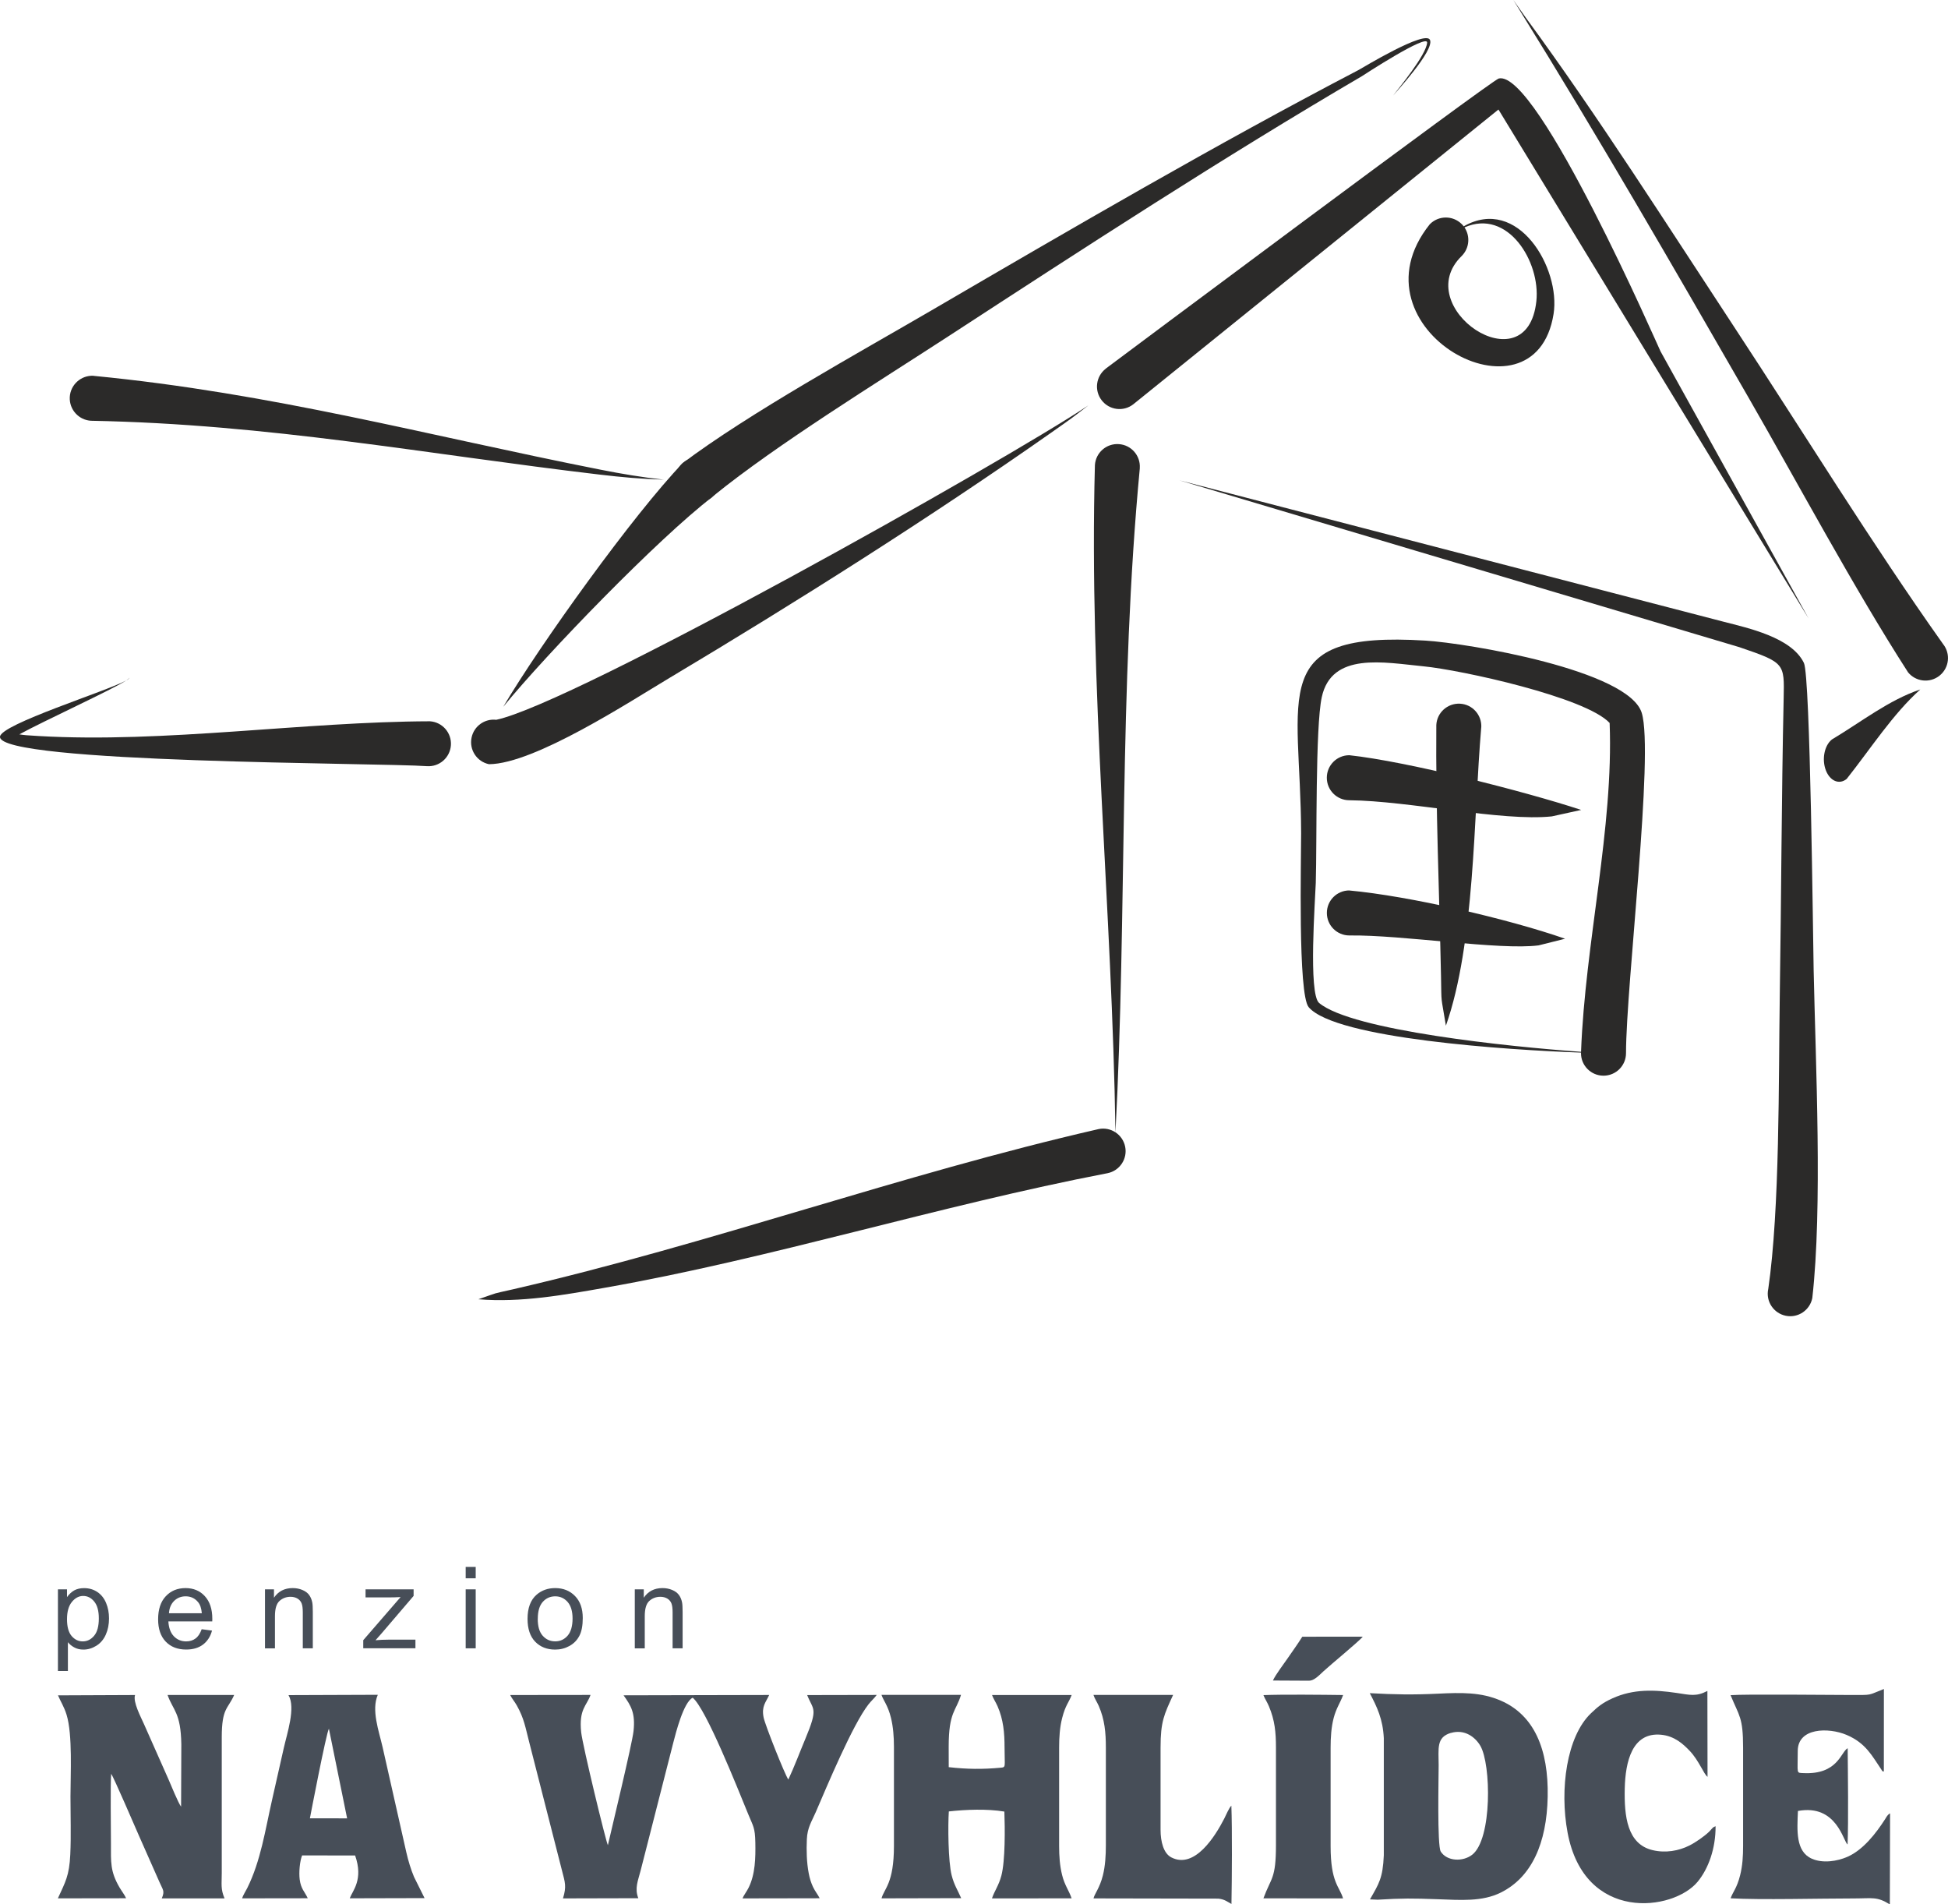<?xml version="1.0" encoding="UTF-8"?>
<!DOCTYPE svg PUBLIC "-//W3C//DTD SVG 1.0//EN" "http://www.w3.org/TR/2001/REC-SVG-20010904/DTD/svg10.dtd">
<!-- Creator: CorelDRAW 2019 (64-Bit) -->
<svg xmlns="http://www.w3.org/2000/svg" xml:space="preserve" width="100%" height="100%" version="1.0" style="shape-rendering:geometricPrecision; text-rendering:geometricPrecision; image-rendering:optimizeQuality; fill-rule:evenodd; clip-rule:evenodd"
viewBox="0 0 41.63 40.688"
 xmlns:xlink="http://www.w3.org/1999/xlink"
 xmlns:xodm="http://www.corel.com/coreldraw/odm/2003">
 <defs>
  <style type="text/css">
   <![CDATA[
    .fil1 {fill:none}
    .fil0 {fill:#2B2A29}
    .fil2 {fill:#474E58}
    .fil3 {fill:#474E58;fill-rule:nonzero}
   ]]>
  </style>
 </defs>
 <g id="Vrstva_x0020_1">
  <g id="_2127552291296">
   <path class="fil0" d="M23.629 7.877c0.172,-0.128 8.252,-6.165 8.401,-6.2 0.827,-0.196 3.426,5.776 3.457,5.831l3.163 5.705 -6.627 -10.873 -7.805 6.299c-0.21,0.163 -0.512,0.124 -0.674,-0.086 -0.163,-0.21 -0.124,-0.512 0.086,-0.675z"/>
  </g>
  <polyline class="fil1" points="23.923,8.258 32.092,1.938 38.649,13.212 "/>
  <g id="_2127552294496">
   <path class="fil0" d="M14.575 9.906c1.43,-1.078 3.787,-2.373 5.367,-3.295 2.965,-1.73 6.061,-3.534 9.091,-5.115 0.068,-0.036 1.44,-0.872 1.528,-0.64 0.087,0.229 -0.729,1.113 -0.789,1.185 0.123,-0.16 0.703,-0.861 0.727,-1.128 0.02,-0.211 -1.393,0.714 -1.393,0.714 -2.946,1.724 -5.946,3.675 -8.818,5.545 -1.499,0.976 -3.686,2.321 -5.047,3.428 -0.192,0.184 -0.496,0.178 -0.68,-0.014 -0.184,-0.192 -0.178,-0.496 0.014,-0.68z"/>
  </g>
  <path class="fil1" d="M14.908 10.253c0.721,-0.692 13.131,-8.282 15.468,-9.382 0.381,-0.179 0.03,0.447 -0.604,1.17"/>
  <g id="_2127552294208">
   <path class="fil0" d="M40.774 14.361c-1.161,-1.804 -2.334,-4.005 -3.417,-5.884 -1.609,-2.794 -3.193,-5.542 -4.895,-8.282l-0.122 -0.196 0.265 0.376c1.543,2.101 3.038,4.456 4.475,6.641 1.44,2.19 2.938,4.624 4.444,6.744 0.166,0.207 0.133,0.51 -0.075,0.676 -0.207,0.166 -0.51,0.132 -0.676,-0.075z"/>
  </g>
  <path class="fil1" d="M41.149 14.061c-0.291,-0.363 -7.289,-11.937 -8.554,-13.677l-0.254 -0.384"/>
  <g id="_2127552295712">
   <path class="fil0" d="M39.145 15.802c0.637,-0.381 1.22,-0.845 1.893,-1.071 -0.586,0.525 -1.055,1.257 -1.573,1.911 -0.158,0.13 -0.357,0.047 -0.446,-0.185 -0.088,-0.232 -0.032,-0.525 0.126,-0.654z"/>
  </g>
  <path class="fil1" d="M39.305 16.221c0.577,-0.474 1.098,-1.162 1.733,-1.491"/>
  <g id="_2127552295744">
   <path class="fil0" d="M31.242 5.465c-1.133,1.092 1.393,2.81 1.591,0.97 0.091,-0.847 -0.614,-1.985 -1.536,-1.576 0.125,0.185 0.107,0.439 -0.055,0.606zm0.038 -0.629c1.163,-0.663 2.075,0.898 1.921,1.871 -0.398,2.515 -4.43,0.318 -2.646,-1.915 0.186,-0.19 0.49,-0.193 0.68,-0.007 0.017,0.016 0.032,0.033 0.045,0.051z"/>
  </g>
  <path class="fil1" d="M30.899 5.129c-1.325,1.353 1.291,3.543 2.038,1.745 0.44,-1.061 -0.8,-3.008 -2.038,-1.745z"/>
  <g id="_2127552297248">
   <path class="fil0" d="M1.996 8.03c3.837,0.372 7.105,1.268 10.827,2.003 0.486,0.096 0.876,0.161 1.365,0.216 -0.494,-0.017 -0.889,-0.051 -1.382,-0.11 -3.73,-0.439 -7.047,-1.077 -10.859,-1.149 -0.265,-0.014 -0.469,-0.24 -0.456,-0.505 0.014,-0.265 0.24,-0.469 0.505,-0.456zm8.605 7.35c1.643,-0.34 10.876,-5.528 12.659,-6.719 -0.415,0.318 -0.295,0.232 -0.812,0.595 -2.559,1.796 -5.449,3.622 -8.133,5.224 -0.846,0.505 -2.893,1.843 -3.865,1.848 -0.26,-0.054 -0.427,-0.309 -0.372,-0.569 0.051,-0.245 0.28,-0.407 0.524,-0.38zm4.617 -4.758c-1.143,0.875 -3.533,3.339 -4.463,4.479 0.788,-1.333 2.789,-4.119 3.844,-5.215 0.203,-0.171 0.506,-0.145 0.677,0.058 0.171,0.203 0.145,0.506 -0.058,0.677z"/>
  </g>
  <path class="fil1" d="M1.971 8.51c4.759,0.244 10.455,1.677 12.217,1.739m0.72 0.004c-1.015,0.855 -4.104,4.696 -4.154,4.847m-0.206 0.757c0.861,0.179 11.6,-6.323 12.713,-7.197"/>
  <g id="_2127552297824">
   <path class="fil0" d="M37.788 27.547c0.251,-1.723 0.22,-4.483 0.247,-6.272 0.033,-2.117 0.037,-4.241 0.083,-6.356 0.016,-0.748 0.025,-0.76 -0.945,-1.091 -0.018,-0.006 -6.207,-1.849 -6.207,-1.849l-5.76 -1.716c0,0 11.633,3.022 11.633,3.022 0.516,0.134 1.448,0.332 1.712,0.88 0.138,0.287 0.193,5.86 0.208,6.566 0.042,2.001 0.191,5.07 -0.029,7.004 -0.052,0.26 -0.305,0.43 -0.565,0.378 -0.26,-0.052 -0.43,-0.305 -0.378,-0.565zm-13.429 -17.548c-0.45,4.727 -0.271,9.458 -0.521,14.196 -0.071,-4.766 -0.569,-9.487 -0.439,-14.258 0.017,-0.265 0.246,-0.466 0.511,-0.448 0.265,0.017 0.466,0.246 0.448,0.511z"/>
  </g>
  <path class="fil1" d="M38.26 27.64c0.257,-1.296 0.087,-11.292 0.119,-13.162 0.01,-0.6 -1.112,-0.854 -1.595,-0.989l-11.576 -3.227m-1.328 -0.295c-0.302,4.616 0.061,9.541 -0.041,14.227"/>
  <g id="_2127552299648">
   <path class="fil0" d="M33.787 22.502l0.001 -0.012c-1.556,-0.055 -5.241,-0.296 -5.82,-0.97 -0.234,-0.273 -0.16,-3.183 -0.162,-3.719 -0.01,-2.978 -0.753,-4.324 2.656,-4.114 0.9,0.055 4.341,0.631 4.623,1.544 0.266,0.859 -0.335,5.814 -0.336,7.271 0,0.266 -0.215,0.481 -0.481,0.481 -0.266,0 -0.481,-0.215 -0.481,-0.481zm0.001 -0.029c0.087,-2.326 0.698,-4.787 0.611,-7.026 -0.511,-0.551 -3.176,-1.133 -3.982,-1.211 -0.839,-0.081 -1.96,-0.313 -2.17,0.66 -0.139,0.642 -0.102,3.099 -0.128,3.969 -0.011,0.347 -0.162,2.369 0.071,2.564 0.703,0.589 4.076,0.937 5.598,1.044zm0.63 -7.004c0.001,0.001 0.002,0.002 0.002,0.003 -0.001,-0.001 -0.002,-0.002 -0.002,-0.003z"/>
  </g>
  <path class="fil1" d="M34.268 22.502c0,-2.135 0.697,-5.619 0.482,-7.141 -0.076,-0.539 -3.121,-1.282 -3.696,-1.342 -3.525,-0.366 -3.072,0.167 -3.072,3.518 0,0.385 -0.079,3.619 0.023,3.841 0.346,0.753 5.326,1.131 6.262,1.124z"/>
  <g id="_2127552300672">
   <path class="fil0" d="M9.124 16.37c-0.966,-0.073 -9.157,-0.057 -9.124,-0.629 0.015,-0.267 2.282,-0.973 2.698,-1.202 -0.321,0.206 -1.74,0.854 -2.285,1.151 0.101,0.017 0.169,0.022 0.414,0.036 2.686,0.155 5.665,-0.307 8.362,-0.315 0.265,0.018 0.465,0.247 0.447,0.512 -0.018,0.265 -0.247,0.465 -0.512,0.447zm-6.426 -1.832c0.044,-0.024 0.067,-0.043 0.065,-0.056 -0.002,0.01 -0.024,0.029 -0.065,0.056zm0.065 -0.056c-0,-0.002 -0.001,-0.003 -0.002,-0.004 -0.002,-0.003 -0.007,-0.004 -0.01,-0.004 0.003,0.001 0.007,0.001 0.01,0.003 0.002,0.002 0.002,0.004 0.002,0.006z"/>
  </g>
  <path class="fil1" d="M9.157 15.89c-0.955,-0.065 -7.853,0.257 -9.03,-0.134 -0.186,-0.062 2.85,-1.25 2.625,-1.283"/>
  <g id="_2127552301440">
   <path class="fil0" d="M23.671 25.066c-3.613,0.694 -7.177,1.82 -10.734,2.446 -0.889,0.157 -1.809,0.323 -2.713,0.248 0.474,-0.164 0.25,-0.101 0.736,-0.212 4.254,-0.98 8.264,-2.45 12.517,-3.424 0.26,-0.054 0.514,0.114 0.568,0.374 0.054,0.26 -0.114,0.514 -0.374,0.568z"/>
  </g>
  <path class="fil1" d="M23.573 24.596c-5.08,1.046 -9.354,2.701 -13.35,3.165"/>
  <g id="_2127552301792">
   <path class="fil0" d="M28.836 16.136c1.236,0.133 3.758,0.774 4.955,1.169l-0.628 0.138c-1.068,0.112 -3.052,-0.333 -4.327,-0.345 -0.266,0 -0.481,-0.215 -0.481,-0.481 0,-0.266 0.215,-0.481 0.481,-0.481z"/>
  </g>
  <path class="fil1" d="M28.836 16.617c1.089,0 3.405,0.688 4.955,0.688"/>
  <g id="_2127552304064">
   <path class="fil0" d="M28.836 19.026c1.283,0.119 3.391,0.605 4.611,1.031l-0.567 0.142c-0.833,0.108 -2.907,-0.227 -4.043,-0.212 -0.266,0 -0.481,-0.215 -0.481,-0.481 0,-0.266 0.215,-0.481 0.481,-0.481z"/>
  </g>
  <path class="fil1" d="M28.836 19.507c1.429,0 3.167,0.55 4.611,0.55"/>
  <g id="_2127552303552">
   <path class="fil0" d="M31.655 15.54c-0.166,1.94 -0.134,4.608 -0.755,6.375 -0.113,-0.698 -0.092,-0.407 -0.105,-1.072 -0.036,-1.782 -0.115,-3.574 -0.1,-5.352 0.013,-0.265 0.239,-0.469 0.505,-0.456 0.265,0.013 0.469,0.239 0.456,0.505z"/>
  </g>
  <path class="fil1" d="M31.175 15.516c-0.14,2.754 0.017,3.281 -0.275,6.4"/>
  <g id="_2127552306144">
   <path class="fil2" d="M13.325 36.221c0.163,0.227 0.255,0.381 0.214,0.766 -0.03,0.276 -0.465,2.072 -0.548,2.437 -0.037,-0.054 -0.541,-2.131 -0.571,-2.413 -0.052,-0.496 0.119,-0.564 0.2,-0.797l-1.717 0.002c0.039,0.079 0.096,0.141 0.142,0.224 0.156,0.278 0.181,0.46 0.262,0.773l0.704 2.757c0.065,0.251 0.099,0.336 0.02,0.591l1.61 -0.004c-0.083,-0.213 -0.005,-0.376 0.048,-0.585 0.045,-0.176 0.093,-0.367 0.139,-0.543l0.561 -2.197c0.053,-0.204 0.217,-0.86 0.414,-0.959 0.284,0.23 0.957,1.929 1.192,2.501 0.101,0.246 0.141,0.273 0.147,0.595 0.006,0.326 -0.001,0.674 -0.143,0.962 -0.04,0.082 -0.109,0.169 -0.131,0.23l1.649 -0.003c-0.041,-0.082 -0.099,-0.148 -0.144,-0.245 -0.042,-0.091 -0.071,-0.184 -0.091,-0.293 -0.043,-0.228 -0.05,-0.48 -0.039,-0.724 0.011,-0.25 0.104,-0.378 0.19,-0.577 0.243,-0.563 0.784,-1.861 1.125,-2.301 0.062,-0.08 0.132,-0.138 0.178,-0.204l-1.486 0.003c0.128,0.327 0.243,0.261 -0.04,0.937 -0.116,0.276 -0.234,0.593 -0.363,0.868 -0.081,-0.121 -0.496,-1.166 -0.528,-1.326 -0.048,-0.241 0.045,-0.319 0.119,-0.481l-3.111 0.007z"/>
   <path class="fil2" d="M21.2 36.215c0.025,0.072 0.083,0.16 0.119,0.242 0.124,0.285 0.149,0.566 0.149,0.881 0,0.42 0.036,0.42 -0.086,0.431 -0.384,0.036 -0.719,0.032 -1.107,-0.012l-0.001 -0.438c0,-0.748 0.16,-0.759 0.263,-1.106l-1.699 0c0.042,0.123 0.138,0.225 0.203,0.492 0.047,0.194 0.063,0.404 0.063,0.615l0 2.12c0,0.805 -0.21,0.911 -0.265,1.12l1.702 -0.004c-0.077,-0.177 -0.151,-0.28 -0.204,-0.49 -0.074,-0.293 -0.081,-1.06 -0.06,-1.363 0.369,-0.041 0.819,-0.058 1.187,0.003 0.013,0.348 0.02,1.056 -0.065,1.372 -0.055,0.208 -0.15,0.33 -0.2,0.483l1.702 -0.001c-0.055,-0.164 -0.149,-0.279 -0.203,-0.497 -0.05,-0.201 -0.064,-0.407 -0.064,-0.622l0 -2.102c0,-0.217 0.014,-0.436 0.066,-0.636 0.07,-0.272 0.139,-0.323 0.202,-0.487l-1.703 -0z"/>
   <path class="fil2" d="M31.007 37.026c0.299,-0.087 0.524,0.095 0.629,0.275 0.231,0.396 0.255,1.992 -0.174,2.327 -0.199,0.155 -0.538,0.143 -0.672,-0.067 -0.079,-0.124 -0.045,-1.589 -0.045,-1.843 0,-0.356 -0.055,-0.6 0.261,-0.693zm-1.734 -0.85c0.154,0.294 0.28,0.552 0.3,0.962l-0 2.502c-0.021,0.488 -0.105,0.608 -0.296,0.942l0.166 0.007c0.527,-0.032 0.736,-0.03 1.286,-0.01 0.481,0.017 0.944,0.056 1.343,-0.142 0.661,-0.328 0.984,-1.056 1.003,-2.048 0.02,-1.016 -0.29,-1.742 -0.999,-2.052 -0.427,-0.186 -0.851,-0.174 -1.346,-0.15 -0.528,0.025 -0.932,0.019 -1.456,-0.011z"/>
   <path class="fil2" d="M1.238 36.22c0.06,0.141 0.131,0.243 0.185,0.418 0.131,0.426 0.083,1.277 0.083,1.751 0,0.403 0.015,0.833 -0.004,1.233 -0.021,0.459 -0.107,0.591 -0.265,0.938l1.458 -0.002c-0.032,-0.073 -0.098,-0.157 -0.141,-0.231 -0.201,-0.345 -0.183,-0.538 -0.183,-0.941 0,-0.285 -0.014,-1.285 0.005,-1.486 0.05,0.062 0.52,1.156 0.594,1.323l0.439 0.992c0.07,0.165 0.119,0.183 0.048,0.346l1.342 -0c-0.086,-0.201 -0.06,-0.299 -0.06,-0.54l0 -2.899c0,-0.635 0.132,-0.603 0.265,-0.907l-1.423 0c0.117,0.331 0.283,0.372 0.294,1.052l-0.005 1.334c-0.057,-0.07 -0.218,-0.465 -0.27,-0.585l-0.524 -1.181c-0.065,-0.148 -0.239,-0.472 -0.19,-0.619l-1.647 0.007z"/>
   <path class="fil2" d="M36.983 36.218c0.185,0.452 0.268,0.47 0.268,1.121l0 2.102c0,0.222 -0.012,0.419 -0.063,0.625 -0.069,0.277 -0.155,0.355 -0.204,0.493 0.646,0.037 1.89,0.003 2.644,0.003 0.382,0 0.483,-0.046 0.759,0.128l0.005 -1.946c-0.058,0.033 -0.072,0.071 -0.106,0.124 -0.192,0.298 -0.465,0.656 -0.808,0.806 -0.219,0.095 -0.523,0.142 -0.756,0.04 -0.351,-0.153 -0.317,-0.605 -0.299,-1.021 0.832,-0.153 0.969,0.658 1.061,0.715 0.02,-0.5 0.007,-1.515 0.002,-2.056 -0.146,0.078 -0.209,0.569 -0.948,0.532 -0.155,-0.008 -0.119,0.026 -0.119,-0.472 0,-0.5 0.656,-0.508 1.044,-0.344 0.414,0.175 0.549,0.458 0.737,0.731 0.052,0.075 0,0.029 0.059,0.052l0.001 -1.764c-0.361,0.14 -0.223,0.128 -0.723,0.128 -0.468,-0 -2.233,-0.021 -2.554,0.004z"/>
   <path class="fil2" d="M6.623 38.85c0.003,-0.019 0.35,-1.83 0.406,-1.914l0.389 1.915 -0.795 -0.001zm-0.456 -2.629c0.155,0.268 -0.033,0.816 -0.103,1.13 -0.084,0.374 -0.167,0.741 -0.251,1.111 -0.144,0.634 -0.24,1.298 -0.53,1.88 -0.034,0.068 -0.091,0.154 -0.109,0.218l1.403 -0.002c-0.066,-0.142 -0.145,-0.197 -0.172,-0.399 -0.02,-0.155 0.001,-0.388 0.051,-0.516l1.133 0.001c0.182,0.517 -0.054,0.751 -0.115,0.915l1.599 -0.004 -0.225 -0.453c-0.066,-0.157 -0.123,-0.342 -0.164,-0.523l-0.508 -2.251c-0.079,-0.345 -0.244,-0.792 -0.102,-1.117l-1.907 0.007z"/>
   <path class="fil2" d="M36.664 39.018c-0.056,0.025 -0.039,0.013 -0.084,0.058 -0.02,0.02 -0.037,0.044 -0.06,0.065 -0.1,0.095 -0.282,0.223 -0.416,0.29 -0.226,0.114 -0.509,0.166 -0.788,0.099 -0.541,-0.129 -0.608,-0.72 -0.594,-1.323 0.014,-0.561 0.155,-1.199 0.773,-1.143 0.291,0.026 0.479,0.202 0.616,0.346 0.196,0.206 0.298,0.494 0.38,0.554l-0.003 -1.835c-0.245,0.126 -0.368,0.085 -0.66,0.042 -0.472,-0.069 -0.919,-0.088 -1.368,0.115 -0.217,0.098 -0.314,0.181 -0.459,0.319 -0.521,0.495 -0.674,1.627 -0.501,2.55 0.361,1.929 2.26,1.679 2.779,1.051 0.229,-0.277 0.387,-0.707 0.384,-1.188z"/>
   <path class="fil2" d="M24.802 37.338c0,-0.557 0.076,-0.705 0.268,-1.124l-1.702 -0c0.022,0.073 0.081,0.16 0.114,0.237 0.125,0.288 0.151,0.565 0.151,0.888l0 2.084c0,0.221 -0.013,0.446 -0.064,0.648 -0.07,0.275 -0.175,0.385 -0.2,0.49l2.668 0.005c0.138,0.016 0.183,0.062 0.28,0.114 0.01,-0.517 0.017,-1.607 -0.002,-2.1 -0.05,0.046 -0.116,0.206 -0.153,0.278 -0.189,0.368 -0.629,1.085 -1.13,0.827 -0.166,-0.085 -0.23,-0.336 -0.23,-0.589l0 -1.758z"/>
   <path class="fil2" d="M27 36.217c0.029,0.076 0.081,0.151 0.118,0.24 0.125,0.298 0.15,0.552 0.15,0.882l0 2.084c0,0.726 -0.102,0.687 -0.268,1.137l1.702 0.001c-0.078,-0.261 -0.266,-0.334 -0.266,-1.12l0 -2.102c0,-0.216 0.014,-0.438 0.066,-0.635 0.056,-0.212 0.142,-0.325 0.201,-0.488 -0.427,-0.006 -1.31,-0.015 -1.703,0.002z"/>
   <path class="fil2" d="M27.203 35.906l0.773 0.004c0.103,0 0.203,-0.103 0.308,-0.202 0.138,-0.129 0.774,-0.651 0.839,-0.739l-1.292 0.001c-0.092,0.148 -0.21,0.311 -0.313,0.461 -0.087,0.128 -0.257,0.347 -0.315,0.476z"/>
  </g>
  <path class="fil3" d="M1.238 35.701l0 -1.743 0.194 0 0 0.166c0.046,-0.064 0.098,-0.112 0.155,-0.144 0.058,-0.032 0.128,-0.048 0.21,-0.048 0.108,0 0.202,0.028 0.284,0.083 0.082,0.055 0.144,0.133 0.186,0.233 0.042,0.101 0.063,0.211 0.063,0.331 0,0.128 -0.023,0.244 -0.069,0.347 -0.046,0.103 -0.113,0.182 -0.202,0.237 -0.088,0.055 -0.18,0.082 -0.278,0.082 -0.071,0 -0.135,-0.015 -0.191,-0.045 -0.057,-0.03 -0.103,-0.068 -0.139,-0.113l0 0.615 -0.214 0zm0.194 -1.105c0,0.161 0.033,0.281 0.098,0.358 0.066,0.077 0.145,0.116 0.238,0.116 0.095,0 0.176,-0.04 0.243,-0.12 0.068,-0.08 0.101,-0.204 0.101,-0.372 0,-0.16 -0.033,-0.28 -0.099,-0.36 -0.066,-0.08 -0.144,-0.119 -0.236,-0.119 -0.091,0 -0.171,0.043 -0.24,0.127 -0.07,0.085 -0.105,0.208 -0.105,0.37z"/>
  <path id="1" class="fil3" d="M4.31 34.81l0.221 0.029c-0.034,0.128 -0.099,0.228 -0.193,0.299 -0.094,0.071 -0.214,0.106 -0.36,0.106 -0.184,0 -0.329,-0.057 -0.437,-0.17 -0.108,-0.113 -0.162,-0.272 -0.162,-0.476 0,-0.211 0.054,-0.376 0.163,-0.492 0.109,-0.117 0.25,-0.175 0.424,-0.175 0.168,0 0.305,0.057 0.411,0.172 0.106,0.115 0.16,0.276 0.16,0.483 0,0.013 -0,0.032 -0.001,0.057l-0.938 0c0.008,0.138 0.047,0.244 0.117,0.317 0.07,0.073 0.158,0.11 0.263,0.11 0.078,0 0.145,-0.021 0.2,-0.062 0.056,-0.041 0.099,-0.107 0.132,-0.198zm-0.699 -0.342l0.702 0c-0.009,-0.106 -0.036,-0.185 -0.081,-0.238 -0.068,-0.082 -0.156,-0.123 -0.264,-0.123 -0.098,0 -0.18,0.033 -0.247,0.098 -0.066,0.066 -0.103,0.153 -0.11,0.263z"/>
  <path id="2" class="fil3" d="M5.663 35.218l0 -1.26 0.192 0 0 0.179c0.092,-0.137 0.226,-0.206 0.4,-0.206 0.076,0 0.146,0.014 0.209,0.041 0.064,0.027 0.111,0.063 0.143,0.107 0.032,0.044 0.054,0.097 0.066,0.157 0.008,0.04 0.012,0.109 0.012,0.208l0 0.774 -0.214 0 0 -0.765c0,-0.087 -0.008,-0.152 -0.025,-0.195 -0.017,-0.043 -0.046,-0.077 -0.088,-0.103 -0.042,-0.025 -0.092,-0.038 -0.148,-0.038 -0.091,0 -0.169,0.029 -0.235,0.087 -0.066,0.058 -0.099,0.167 -0.099,0.328l0 0.687 -0.214 0z"/>
  <path id="3" class="fil3" d="M7.763 35.218l0 -0.174 0.798 -0.921c-0.091,0.005 -0.17,0.007 -0.239,0.007l-0.51 0 0 -0.172 1.027 0 0 0.14 -0.683 0.799 -0.131 0.148c0.096,-0.008 0.186,-0.012 0.27,-0.012l0.583 0 0 0.184 -1.114 0z"/>
  <path id="4" class="fil3" d="M9.952 33.722l0 -0.243 0.214 0 0 0.243 -0.214 0zm0 1.496l0 -1.26 0.214 0 0 1.26 -0.214 0z"/>
  <path id="5" class="fil3" d="M11.274 34.588c0,-0.233 0.065,-0.405 0.195,-0.517 0.108,-0.093 0.24,-0.14 0.396,-0.14 0.173,0 0.314,0.057 0.424,0.17 0.11,0.113 0.165,0.269 0.165,0.469 0,0.162 -0.024,0.289 -0.073,0.382 -0.049,0.093 -0.119,0.165 -0.212,0.216 -0.093,0.051 -0.194,0.077 -0.304,0.077 -0.176,0 -0.319,-0.056 -0.428,-0.169 -0.109,-0.113 -0.163,-0.276 -0.163,-0.488zm0.218 0c0,0.161 0.035,0.282 0.106,0.361 0.071,0.08 0.159,0.12 0.267,0.12 0.106,0 0.194,-0.04 0.265,-0.121 0.07,-0.081 0.106,-0.203 0.106,-0.368 0,-0.155 -0.036,-0.273 -0.106,-0.353 -0.071,-0.08 -0.159,-0.12 -0.264,-0.12 -0.107,0 -0.196,0.04 -0.267,0.119 -0.07,0.08 -0.106,0.2 -0.106,0.36z"/>
  <path id="6" class="fil3" d="M13.566 35.218l0 -1.26 0.192 0 0 0.179c0.092,-0.137 0.226,-0.206 0.4,-0.206 0.076,0 0.146,0.014 0.209,0.041 0.064,0.027 0.111,0.063 0.143,0.107 0.032,0.044 0.054,0.097 0.066,0.157 0.008,0.04 0.012,0.109 0.012,0.208l0 0.774 -0.214 0 0 -0.765c0,-0.087 -0.008,-0.152 -0.025,-0.195 -0.017,-0.043 -0.046,-0.077 -0.088,-0.103 -0.042,-0.025 -0.092,-0.038 -0.148,-0.038 -0.091,0 -0.169,0.029 -0.235,0.087 -0.066,0.058 -0.099,0.167 -0.099,0.328l0 0.687 -0.214 0z"/>
 </g>
</svg>
